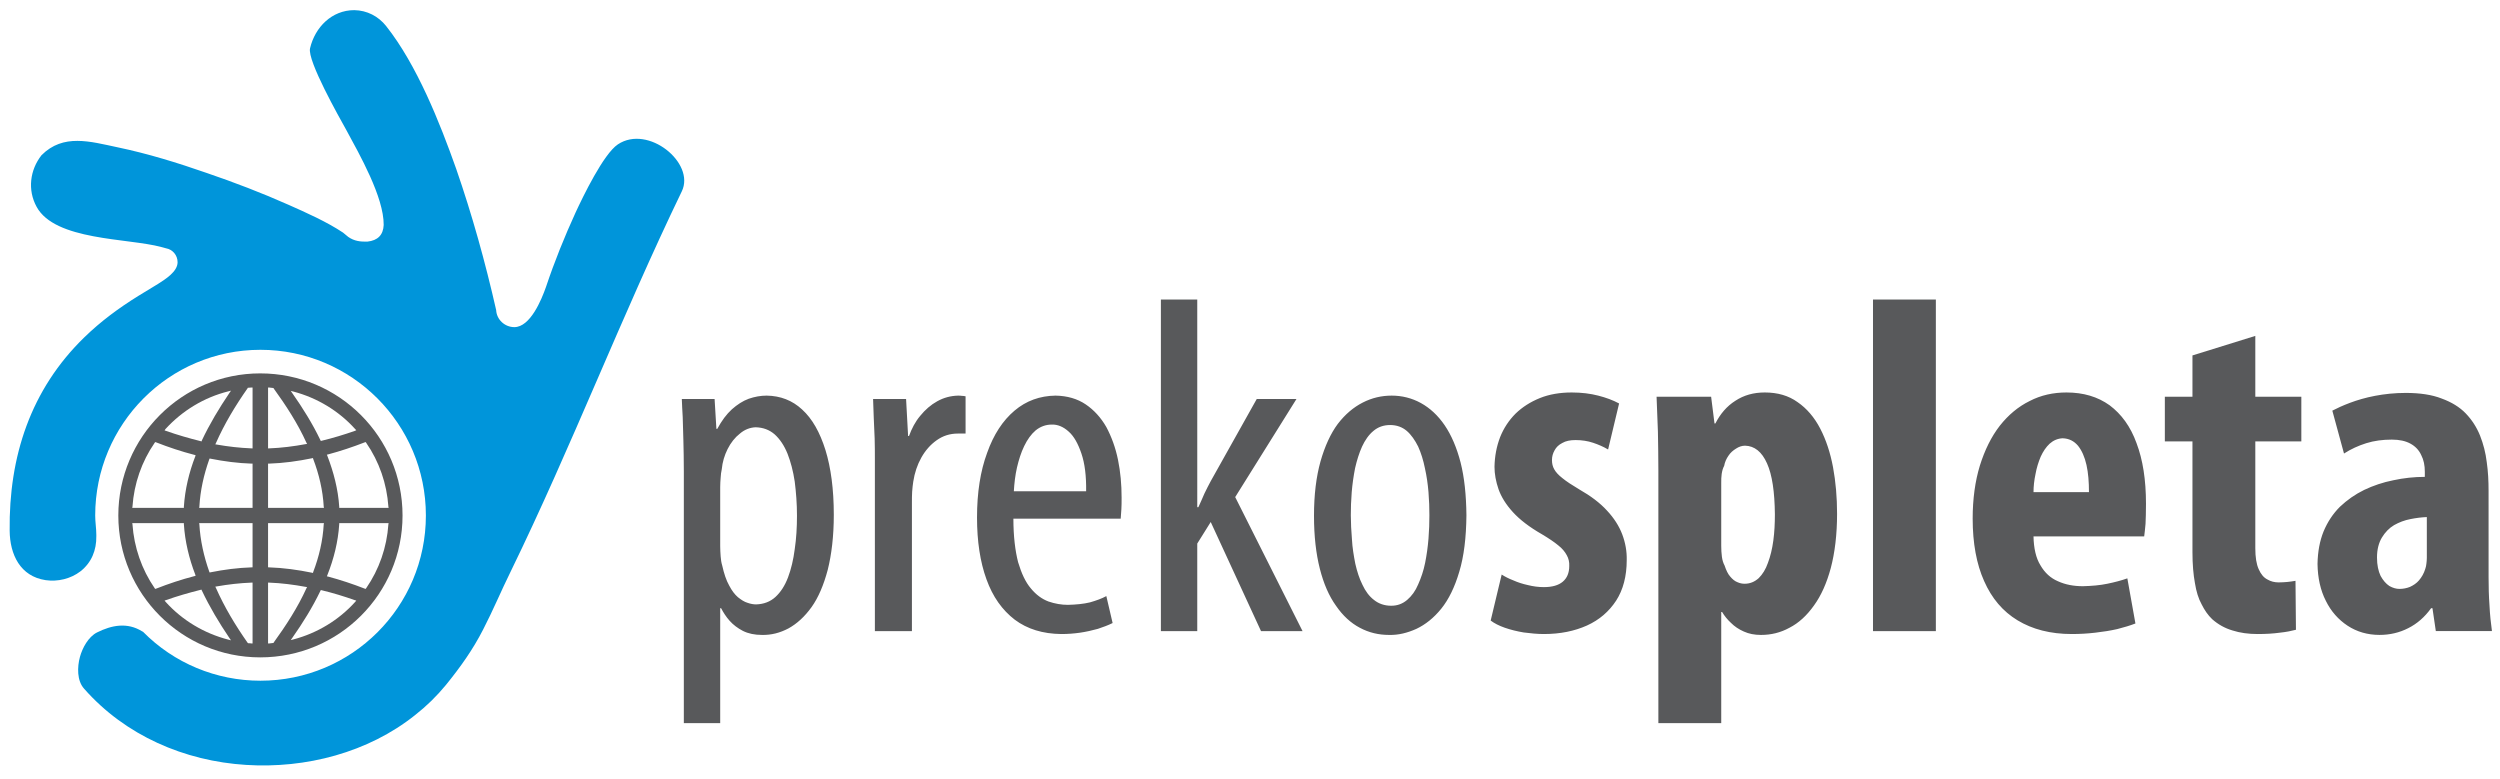 <?xml version="1.0" encoding="UTF-8" standalone="no"?>
<svg
   version="1.2"
   width="199mm"
   height="62mm"
   viewBox="0 0 19900 6200"
   preserveAspectRatio="xMidYMid"
   fill-rule="evenodd"
   stroke-width="28.222"
   stroke-linejoin="round"
   xml:space="preserve"
   id="svg80"
   xmlns="http://www.w3.org/2000/svg"
   xmlns:svg="http://www.w3.org/2000/svg">
 <defs
   class="ClipPathGroup"
   id="defs8"><clipPath
     id="presentation_clip_path"
     clipPathUnits="userSpaceOnUse">
   <rect
   x="0"
   y="0"
   width="21000"
   height="29700"
   id="rect2" />
  </clipPath></defs>
 <defs
   class="TextShapeIndex"
   id="defs12" />
 <defs
   class="EmbeddedBulletChars"
   id="defs44" />
 
 <g
   class="SlideGroup"
   id="g78"
   transform="matrix(1.787,0,0,1.787,-2943.091,-2272.688)">
  <g
   id="g76">
   <g
   id="container-id1">
    <g
   id="id1"
   class="Slide"
   clip-path="url(#presentation_clip_path)">
     <g
   class="Page"
   id="g72">
      <g
   class="com.sun.star.drawing.ClosedBezierShape"
   id="g56">
       <g
   id="id3">
        <rect
   class="BoundingBox"
   stroke="none"
   fill="none"
   x="4684"
   y="2606"
   width="8064"
   height="1888"
   id="rect51" />
        <path
   fill="#58595b"
   stroke="none"
   d="m 4693,4493 h 162 v -512 h 4 c 10,19 22,38 38,56 16,18 36,33 59,45 24,12 52,18 85,18 41,1 80,-9 118,-29 38,-21 72,-52 103,-95 30,-42 54,-98 72,-166 17,-68 27,-150 27,-245 0,-114 -13,-210 -37,-288 -25,-80 -59,-140 -104,-181 -44,-41 -97,-61 -158,-62 -27,0 -54,5 -80,14 -27,10 -51,26 -75,47 -24,22 -45,50 -65,87 h -4 l -8,-133 h -146 c 1,24 2,51 4,81 1,30 2,65 3,105 1,39 2,85 2,138 z m 162,-1052 c 0,-14 1,-28 2,-41 1,-14 2,-26 5,-38 3,-32 12,-62 26,-90 14,-28 33,-52 55,-69 21,-18 45,-27 70,-28 33,1 61,11 85,32 23,21 42,49 57,86 14,36 25,77 32,124 6,48 10,98 10,152 0,52 -3,102 -10,149 -6,47 -16,89 -30,126 -14,37 -33,66 -56,87 -23,21 -52,32 -86,33 -11,0 -24,-2 -38,-7 -14,-4 -28,-13 -43,-25 -14,-12 -27,-29 -39,-52 -13,-23 -23,-53 -31,-89 -4,-13 -6,-27 -7,-41 -1,-15 -2,-30 -2,-45 z m 689,642 h 165 v -572 c 0,-17 0,-33 1,-49 1,-16 3,-31 5,-45 6,-39 18,-75 36,-107 18,-32 41,-58 68,-77 28,-20 59,-30 95,-30 6,0 12,0 17,0 6,0 11,0 17,0 v -166 c -6,-1 -11,-2 -17,-2 -5,-1 -11,-1 -17,-1 -33,1 -63,9 -92,25 -29,16 -54,38 -76,65 -22,26 -38,57 -50,90 h -4 l -9,-165 h -147 c 1,26 2,54 3,84 1,30 3,61 4,92 1,32 1,63 1,92 z m 1095,-501 c 1,-13 2,-27 3,-42 1,-14 1,-32 1,-52 0,-58 -5,-114 -16,-168 -11,-54 -29,-103 -52,-146 -24,-42 -55,-76 -92,-101 -37,-25 -82,-38 -134,-39 -70,1 -131,23 -183,67 -52,44 -93,106 -122,188 -30,81 -45,177 -45,288 0,106 14,198 42,275 28,78 70,137 126,180 56,42 125,63 207,64 29,0 56,-2 84,-6 27,-4 54,-10 79,-17 24,-8 46,-16 66,-26 l -28,-120 c -20,11 -45,20 -73,28 -29,7 -61,10 -98,11 -29,0 -58,-5 -87,-15 -29,-11 -55,-30 -78,-58 -24,-28 -42,-67 -57,-117 -13,-51 -21,-115 -21,-194 z m -476,-122 c 2,-35 6,-71 14,-106 8,-34 18,-66 32,-95 14,-29 31,-53 51,-70 21,-17 45,-26 72,-26 26,-1 52,10 75,31 24,21 42,54 57,98 15,44 22,100 21,168 z m 817,-854 h -162 v 1477 h 162 v -390 l 60,-96 224,486 h 185 l -300,-597 273,-437 h -177 l -205,366 c -9,17 -19,36 -28,55 -8,20 -18,40 -27,61 h -5 z m 866,428 c -45,0 -88,10 -129,31 -41,21 -78,52 -111,95 -32,43 -58,100 -77,167 -19,68 -29,148 -29,242 0,91 9,169 26,236 17,67 41,122 72,165 30,44 66,77 106,98 41,22 84,32 131,32 41,1 81,-9 121,-27 40,-19 77,-48 111,-90 33,-41 60,-96 80,-164 21,-69 31,-153 32,-252 -1,-90 -9,-168 -26,-235 -17,-66 -41,-122 -71,-166 -30,-44 -66,-77 -106,-99 -40,-22 -84,-33 -130,-33 z m -7,131 c 29,0 54,9 74,26 20,17 37,42 51,70 13,29 23,61 30,96 8,36 13,71 16,107 3,37 4,71 4,103 0,33 -1,67 -4,104 -3,37 -8,73 -15,108 -7,35 -18,67 -31,96 -12,29 -29,52 -49,69 -20,17 -43,26 -71,26 -30,0 -56,-9 -77,-26 -21,-16 -38,-39 -51,-67 -14,-28 -24,-59 -32,-94 -7,-36 -13,-71 -15,-109 -3,-37 -5,-73 -5,-107 0,-32 1,-66 4,-103 3,-36 8,-71 15,-107 8,-35 18,-67 31,-96 13,-28 30,-53 51,-70 20,-17 45,-26 74,-26 z m 448,871 c 16,12 37,23 63,32 26,9 54,16 84,21 31,4 61,7 90,7 73,0 136,-13 192,-38 55,-25 98,-62 130,-111 31,-48 47,-109 47,-180 1,-39 -6,-78 -20,-115 -14,-37 -37,-73 -68,-106 -31,-34 -72,-65 -123,-94 -32,-19 -58,-36 -75,-50 -18,-14 -30,-27 -37,-40 -7,-12 -10,-26 -10,-41 0,-16 4,-30 12,-44 7,-13 18,-24 34,-32 15,-9 35,-13 59,-13 28,0 54,4 78,12 24,8 47,18 67,30 l 49,-205 c -28,-15 -58,-26 -93,-35 -35,-9 -74,-14 -118,-14 -52,0 -100,8 -142,25 -42,17 -78,40 -108,69 -30,30 -53,65 -69,105 -16,42 -24,85 -25,132 0,32 6,65 18,100 12,34 33,68 64,102 31,34 74,67 130,99 30,18 54,34 72,49 18,14 30,29 38,44 8,14 12,31 11,48 0,31 -10,54 -29,70 -19,16 -47,24 -84,24 -24,0 -47,-3 -71,-9 -23,-5 -45,-12 -65,-21 -21,-8 -38,-17 -52,-26 z m 747,457 h 280 v -495 h 4 c 10,17 23,33 39,48 16,16 35,29 58,39 22,10 47,15 76,15 45,0 87,-10 127,-32 41,-21 77,-54 109,-99 32,-44 57,-100 75,-167 18,-68 28,-149 28,-242 0,-73 -6,-142 -18,-207 -12,-64 -31,-122 -57,-172 -26,-50 -60,-90 -101,-118 -40,-29 -89,-43 -146,-43 -50,0 -93,12 -131,37 -38,24 -67,58 -89,101 h -4 l -15,-119 h -243 c 2,50 4,101 6,156 1,55 2,113 2,175 z m 280,-1071 c 0,-13 0,-26 2,-39 2,-13 5,-25 11,-36 3,-17 10,-32 19,-45 9,-14 21,-24 34,-32 12,-8 26,-13 40,-13 42,1 75,27 98,79 23,51 34,127 35,227 0,41 -2,80 -7,117 -5,37 -13,70 -24,99 -10,29 -24,51 -41,68 -18,16 -38,25 -63,25 -10,0 -21,-2 -32,-7 -11,-4 -22,-13 -32,-25 -10,-11 -18,-28 -25,-49 -6,-11 -10,-24 -12,-39 -2,-15 -3,-32 -3,-49 z m 676,661 h 280 V 2606 h -280 z m 1208,-422 c 2,-15 4,-33 6,-56 1,-23 2,-52 2,-89 0,-107 -14,-196 -42,-270 -27,-75 -68,-130 -120,-169 -53,-38 -117,-57 -192,-57 -59,0 -114,12 -164,38 -51,25 -95,62 -133,110 -38,49 -67,108 -89,178 -21,69 -32,148 -32,236 0,109 17,202 51,278 34,77 83,135 149,175 66,40 146,61 242,61 35,0 70,-2 104,-6 35,-4 67,-9 98,-16 31,-8 58,-16 81,-25 l -36,-201 c -25,9 -55,17 -89,24 -33,7 -70,10 -109,11 -41,0 -78,-7 -111,-22 -33,-14 -59,-38 -78,-71 -20,-32 -30,-76 -31,-129 z m -493,-197 c 0,-26 3,-53 9,-81 5,-28 13,-53 23,-77 11,-24 24,-43 40,-58 17,-15 36,-23 58,-24 28,1 50,12 68,33 17,21 30,50 38,86 8,36 11,76 11,121 z m 708,-609 v 184 h -123 v 199 h 123 v 493 c 0,55 4,100 11,138 6,38 16,70 30,95 13,26 28,48 47,66 26,23 56,40 90,50 34,11 72,16 113,16 36,0 69,-2 98,-6 29,-3 53,-8 72,-13 l -2,-218 c -12,2 -25,4 -36,5 -12,1 -25,2 -39,2 -18,0 -35,-4 -50,-13 -16,-8 -29,-23 -39,-46 -10,-22 -15,-53 -15,-93 v -476 h 205 v -199 h -205 v -271 z m 1319,603 c 0,-43 -2,-85 -8,-127 -5,-42 -15,-81 -30,-119 -15,-37 -36,-70 -64,-99 -27,-28 -63,-50 -107,-66 -43,-17 -97,-25 -160,-25 -49,0 -95,5 -137,13 -42,8 -79,19 -111,31 -32,12 -58,24 -79,35 l 52,191 c 31,-20 64,-35 99,-46 35,-11 73,-16 114,-16 34,0 61,6 83,18 22,12 38,29 48,51 11,21 16,46 16,74 v 23 c -47,0 -94,5 -140,15 -46,9 -90,24 -130,43 -41,20 -76,45 -108,75 -31,31 -55,67 -73,110 -17,42 -26,90 -27,145 1,62 13,117 37,164 23,47 56,84 97,111 41,27 89,41 142,41 46,0 89,-10 128,-30 40,-20 74,-50 102,-89 h 6 l 15,102 h 250 c -5,-35 -9,-74 -11,-115 -3,-41 -4,-82 -4,-124 z m -275,299 c 0,9 -1,18 -2,26 -1,8 -2,15 -5,23 -6,20 -16,37 -28,51 -11,13 -25,22 -40,29 -15,6 -31,9 -47,9 -14,0 -29,-4 -45,-13 -15,-10 -28,-25 -39,-45 -10,-21 -16,-48 -16,-82 0,-36 8,-66 22,-89 14,-23 32,-42 54,-55 23,-13 47,-22 73,-27 25,-5 49,-8 73,-9 z"
   id="path53" />
       </g>
      </g>
      <g
   class="com.sun.star.drawing.ClosedBezierShape"
   id="g63">
       <g
   id="id4">
        <rect
   class="BoundingBox"
   stroke="none"
   fill="none"
   x="2174"
   y="2935"
   width="1267"
   height="1266"
   id="rect58" />
        <path
   fill="#58595b"
   stroke="none"
   d="m 2806,2935 c 351,0 634,284 634,633 0,349 -283,632 -634,632 -349,0 -632,-283 -632,-632 0,-349 283,-633 632,-633 z m 270,301 4,-1 c 50,-12 99,-27 148,-44 l 6,-3 -5,-5 c -73,-81 -169,-139 -275,-167 l -12,-3 7,10 c 47,67 90,136 125,209 z m 27,61 2,5 c 28,73 48,149 53,227 v 5 h 220 l -1,-5 c -7,-103 -41,-201 -99,-285 l -2,-3 -4,1 c -54,21 -108,39 -164,54 z m 0,542 5,1 c 56,15 110,33 164,54 l 4,1 2,-3 c 58,-84 92,-182 99,-285 l 1,-5 h -220 v 5 c -5,78 -24,154 -53,227 z m -161,284 12,-3 c 106,-28 202,-86 275,-167 l 5,-6 -7,-2 c -48,-17 -97,-32 -147,-44 l -4,-1 -2,4 c -35,73 -78,142 -125,209 z m -101,-256 v 271 h 5 c 6,-1 11,-1 17,-2 h 2 l 1,-2 c 55,-76 107,-156 146,-242 l 3,-5 -6,-1 c -54,-10 -109,-17 -163,-19 z m 200,-43 1,-4 c 26,-68 43,-140 47,-213 l 1,-5 h -249 v 197 h 4 c 64,2 129,11 192,24 z m -200,-487 v 197 h 249 l -1,-5 c -4,-73 -21,-145 -47,-213 l -1,-4 -4,1 c -63,13 -128,22 -192,24 z m 174,-88 -3,-5 c -39,-86 -91,-166 -146,-242 l -1,-2 h -2 c -6,-1 -11,-1 -17,-2 h -5 v 271 h 5 c 54,-2 109,-9 163,-19 z m -409,636 3,6 c 38,86 87,167 141,244 l 1,1 2,1 c 5,0 9,0 14,1 h 5 v -271 h -5 c -52,2 -104,8 -155,17 z m -25,-63 4,-1 c 60,-12 121,-20 183,-22 h 4 v -197 h -238 l 1,5 c 4,72 20,143 44,211 z m 0,-508 -2,4 c -24,68 -40,138 -44,211 l -1,5 h 238 v -197 h -4 c -62,-2 -123,-10 -183,-22 z m 25,-63 6,1 c 51,9 103,15 155,17 h 5 v -271 h -5 c -5,0 -9,1 -14,1 h -2 l -1,2 c -54,77 -103,158 -141,244 z m -61,-13 1,-4 c 35,-74 77,-144 123,-212 l 7,-10 -12,3 c -108,27 -205,86 -280,168 l -4,6 6,2 c 51,18 103,33 155,46 z m -27,61 -5,-1 c -58,-15 -115,-34 -171,-56 l -4,-1 -2,3 c -58,84 -92,182 -99,285 l -1,5 h 230 v -5 c 5,-77 23,-153 51,-225 z m -180,596 4,-1 c 56,-22 113,-41 171,-56 l 5,-1 -1,-5 c -28,-73 -46,-148 -51,-225 v -5 h -230 l 1,5 c 7,102 41,201 99,285 z m 338,229 -7,-10 c -46,-68 -88,-138 -123,-212 l -2,-4 -3,1 c -52,13 -104,28 -155,46 l -6,2 5,6 c 74,82 171,140 279,168 z"
   id="path60" />
       </g>
      </g>
      <g
   class="com.sun.star.drawing.ClosedBezierShape"
   id="g70">
       <g
   id="id5">
        <rect
   class="BoundingBox"
   stroke="none"
   fill="none"
   x="1690"
   y="1316"
   width="3006"
   height="3367"
   id="rect65" />
        <path
   fill="#0095da"
   stroke="none"
   d="m 2284,4086 -4,-2 c -66,-41 -135,-28 -201,5 -39,20 -65,69 -76,109 -12,44 -14,106 19,142 183,208 447,322 721,339 266,17 544,-55 753,-222 51,-40 97,-85 138,-135 64,-79 119,-156 165,-246 44,-85 81,-174 123,-259 271,-556 493,-1136 762,-1693 61,-126 -150,-299 -285,-209 -64,43 -155,232 -188,303 -49,107 -95,221 -132,332 -20,57 -70,179 -141,179 -43,0 -79,-34 -81,-76 -48,-212 -107,-424 -178,-629 -73,-206 -175,-463 -312,-636 -35,-44 -85,-70 -142,-71 -100,0 -175,76 -197,170 -13,55 131,309 161,363 59,109 168,300 167,424 -2,45 -27,69 -72,74 -31,1 -59,-2 -86,-21 -8,-6 -15,-13 -23,-19 -72,-48 -164,-89 -243,-124 -119,-53 -242,-100 -365,-142 -129,-45 -262,-86 -396,-114 -123,-26 -242,-62 -339,35 -52,66 -63,155 -22,230 82,151 406,139 555,179 l 22,6 c 29,5 51,31 51,62 0,42 -55,76 -88,97 -29,18 -58,35 -87,53 -87,54 -167,113 -240,184 -240,233 -337,532 -333,862 1,106 47,203 160,220 54,8 112,-6 155,-39 50,-39 72,-95 71,-157 v -6 c 0,-28 -5,-57 -5,-86 0,-407 329,-738 736,-738 407,0 737,331 737,738 0,407 -330,736 -737,736 -197,0 -385,-78 -523,-218 z"
   id="path67" />
       </g>
      </g>
     </g>
    </g>
   </g>
  </g>
 </g>
</svg>
